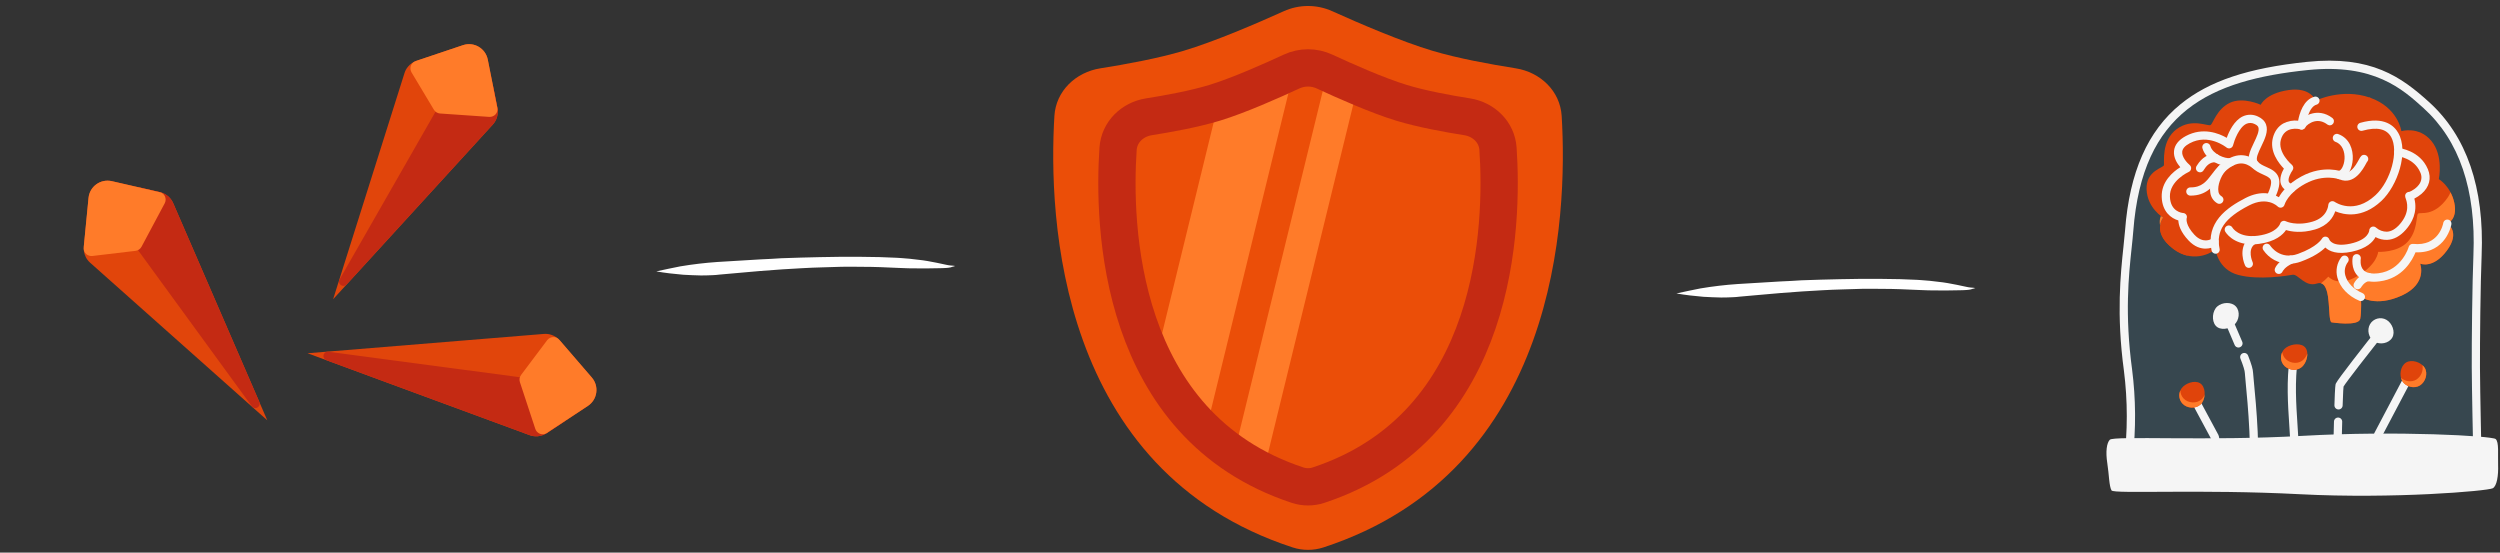 <svg width="570" height="126" viewBox="0 0 570 126" fill="none" xmlns="http://www.w3.org/2000/svg">
<rect x="0" y="0" width="570" height="126" fill="#333333" stroke="none"/>
<path d="M92.223 16.667L77.325 63.871L75.953 68.225L112.345 28.407C112.787 27.93 113.099 27.369 113.292 26.773C113.502 26.085 113.55 25.347 113.408 24.623L112.381 19.447L111.215 13.583C110.702 11.005 108.047 9.465 105.559 10.305L94.987 13.857C94.215 14.119 93.537 14.582 93.035 15.191C92.676 15.612 92.397 16.117 92.223 16.667Z" fill="#E1450B"/>
<path d="M77.332 63.869C77.007 64.9 78.311 65.649 79.04 64.854L112.352 28.405C112.795 27.928 113.106 27.367 113.299 26.772C113.509 26.083 113.557 25.345 113.415 24.622L112.388 19.445L107.866 20.015C104.174 20.478 100.91 22.655 99.06 25.884L77.332 63.869Z" fill="#C42A13"/>
<path d="M93.84 16.523L98.928 25.016C99.228 25.514 99.753 25.837 100.333 25.877L111.542 26.651C112.661 26.728 113.617 25.746 113.408 24.643C113.408 24.635 113.407 24.63 113.403 24.62L111.208 13.574C110.695 10.996 108.041 9.456 105.552 10.296L94.981 13.848C94.838 13.895 94.699 13.951 94.564 14.015C93.628 14.44 93.31 15.632 93.84 16.523Z" fill="#FF7B29"/>
<path d="M20.545 59.894L57.526 92.796L60.938 95.829L39.488 46.334C39.234 45.735 38.85 45.222 38.385 44.802C37.843 44.328 37.189 43.983 36.471 43.816L31.327 42.637L25.498 41.302C22.937 40.716 20.445 42.509 20.194 45.122L19.111 56.222C19.035 57.034 19.18 57.842 19.53 58.549C19.767 59.049 20.114 59.51 20.545 59.894Z" fill="#E1450B"/>
<path d="M57.527 92.791C58.334 93.509 59.551 92.626 59.124 91.636L39.489 46.329C39.235 45.73 38.851 45.217 38.386 44.797C37.844 44.323 37.19 43.978 36.472 43.811L31.328 42.631L29.998 46.99C28.911 50.55 29.562 54.418 31.752 57.427L57.527 92.791Z" fill="#C42A13"/>
<path d="M21.073 58.362L30.905 57.193C31.482 57.123 31.991 56.775 32.265 56.263L37.556 46.35C38.084 45.36 37.579 44.087 36.488 43.826C36.48 43.823 36.475 43.822 36.464 43.821L25.486 41.306C22.925 40.72 20.433 42.513 20.182 45.126L19.099 56.226C19.083 56.375 19.078 56.526 19.081 56.674C19.086 57.703 20.044 58.48 21.073 58.362Z" fill="#FF7B29"/>
<path d="M124.002 76.136L74.667 80.167L70.117 80.541L120.73 99.201C121.339 99.431 121.976 99.507 122.6 99.461C123.317 99.396 124.018 99.162 124.635 98.757L129.04 95.851L134.03 92.556C136.222 91.108 136.646 88.068 134.929 86.081L127.647 77.634C127.113 77.019 126.428 76.565 125.675 76.33C125.149 76.156 124.577 76.089 124.002 76.136Z" fill="#E1450B"/>
<path d="M74.67 80.171C73.593 80.26 73.391 81.75 74.403 82.124L120.733 99.205C121.342 99.435 121.979 99.511 122.603 99.465C123.32 99.4 124.021 99.166 124.638 98.761L129.043 95.855L126.808 91.883C124.984 88.639 121.736 86.439 118.048 85.946L74.67 80.171Z" fill="#C42A13"/>
<path d="M124.744 77.576L118.801 85.495C118.454 85.961 118.353 86.569 118.535 87.121L122.051 97.793C122.403 98.858 123.673 99.373 124.615 98.763C124.623 98.76 124.627 98.756 124.635 98.749L134.034 92.545C136.227 91.097 136.65 88.057 134.934 86.07L127.652 77.624C127.555 77.509 127.45 77.401 127.34 77.3C126.593 76.594 125.369 76.75 124.744 77.576Z" fill="#FF7B29"/>
<path d="M564.874 105.401H485.176C486.074 98.416 486.074 91.345 485.176 84.36C483.065 68.757 484.975 58.75 485.444 52.564C487.538 25.258 502.684 17.456 526.106 15.033C541.056 13.487 547.763 19.05 553.186 23.951C562.228 32.123 565.436 44.427 564.874 58.164C564.606 64.455 564.47 77.482 564.494 83.776C564.515 89.315 564.874 105.401 564.874 105.401Z" fill="#37474F"/>
<path d="M564.876 106.338H485.178C485.043 106.339 484.91 106.31 484.788 106.254C484.666 106.198 484.557 106.117 484.469 106.015C484.381 105.913 484.316 105.794 484.278 105.665C484.241 105.536 484.231 105.4 484.251 105.267C485.127 98.371 485.127 91.391 484.251 84.494C482.51 71.638 483.498 62.374 484.149 56.252C484.302 54.837 484.417 53.616 484.516 52.502C485.526 39.258 489.669 29.852 497.182 23.748C503.674 18.472 512.563 15.499 526.003 14.106C540.658 12.587 547.52 17.569 553.817 23.263C562.409 31.03 566.445 42.785 565.813 58.207C565.546 64.659 565.409 77.868 565.433 83.777C565.454 89.243 565.81 105.227 565.813 105.388C565.816 105.512 565.793 105.636 565.747 105.752C565.701 105.868 565.633 105.974 565.545 106.063C565.458 106.152 565.354 106.223 565.239 106.27C565.124 106.319 565.001 106.344 564.876 106.344V106.338ZM486.257 104.464H563.92C563.842 100.915 563.58 88.482 563.561 83.779C563.537 77.855 563.676 64.6 563.941 58.126C564.549 43.286 560.727 32.021 552.564 24.648C547.78 20.317 541.235 14.425 526.204 15.967C503.811 18.284 488.469 25.406 486.394 52.636C486.308 53.78 486.174 55.014 486.024 56.445C485.341 62.838 484.417 71.593 486.115 84.234C486.976 90.947 487.021 97.74 486.249 104.464H486.257Z" fill="#F5F5F5"/>
<path d="M542.177 111.941C541.936 111.941 541.705 111.847 541.531 111.681C541.357 111.515 541.254 111.287 541.243 111.047C540.91 103.62 540.948 99.479 541.355 98.727C541.834 97.85 548.586 84.984 548.664 84.856C548.721 84.746 548.8 84.65 548.894 84.571C548.989 84.492 549.098 84.433 549.216 84.396C549.334 84.36 549.457 84.347 549.58 84.358C549.702 84.369 549.822 84.404 549.931 84.462C550.04 84.519 550.137 84.598 550.215 84.692C550.294 84.787 550.353 84.896 550.39 85.014C550.426 85.131 550.44 85.255 550.428 85.378C550.417 85.501 550.382 85.62 550.325 85.729C550.057 86.251 543.696 98.338 543.029 99.573C542.804 100.454 542.895 106.014 543.115 110.953C543.121 111.076 543.104 111.2 543.063 111.316C543.022 111.433 542.958 111.54 542.875 111.632C542.793 111.724 542.693 111.799 542.581 111.852C542.47 111.905 542.349 111.935 542.225 111.941H542.177Z" fill="#F5F5F5"/>
<path d="M533.187 93.356H533.157C533.034 93.353 532.913 93.325 532.8 93.275C532.688 93.224 532.586 93.152 532.502 93.062C532.418 92.972 532.352 92.866 532.308 92.751C532.265 92.636 532.245 92.513 532.249 92.39C532.388 87.901 532.482 87.671 532.573 87.451C532.948 86.535 539.392 78.345 542.143 74.863C542.219 74.766 542.314 74.685 542.421 74.625C542.529 74.565 542.647 74.527 542.769 74.512C542.892 74.498 543.016 74.508 543.135 74.541C543.253 74.575 543.364 74.631 543.461 74.708C543.557 74.784 543.638 74.878 543.698 74.986C543.758 75.093 543.797 75.212 543.811 75.334C543.826 75.457 543.816 75.58 543.782 75.699C543.749 75.818 543.692 75.929 543.616 76.025C540.303 80.214 534.946 87.084 534.33 88.131C534.295 88.399 534.221 89.296 534.122 92.451C534.114 92.694 534.012 92.924 533.838 93.093C533.663 93.262 533.43 93.356 533.187 93.356Z" fill="#F5F5F5"/>
<path d="M532.708 111.941H532.682C532.434 111.934 532.198 111.829 532.028 111.649C531.857 111.469 531.765 111.228 531.771 110.98C531.771 110.918 531.935 104.863 532.146 96.115C532.149 95.992 532.176 95.871 532.226 95.758C532.276 95.646 532.348 95.544 532.437 95.459C532.526 95.374 532.631 95.308 532.746 95.263C532.861 95.219 532.983 95.198 533.106 95.201C533.229 95.204 533.351 95.231 533.463 95.281C533.576 95.331 533.677 95.402 533.762 95.491C533.847 95.581 533.914 95.686 533.958 95.8C534.002 95.915 534.024 96.038 534.021 96.161C533.807 104.911 533.646 110.969 533.646 111.028C533.639 111.273 533.537 111.504 533.362 111.675C533.187 111.845 532.953 111.941 532.708 111.941Z" fill="#F5F5F5"/>
<path d="M522.994 111.05H522.889C522.767 111.036 522.648 110.999 522.54 110.94C522.433 110.88 522.337 110.8 522.26 110.705C522.183 110.609 522.126 110.498 522.091 110.38C522.056 110.262 522.046 110.138 522.059 110.016C522.533 105.714 522.257 101.517 521.963 97.074C521.633 92.076 521.293 86.897 522.065 81.385C522.1 81.138 522.232 80.917 522.431 80.767C522.53 80.694 522.642 80.64 522.761 80.61C522.88 80.579 523.005 80.573 523.126 80.59C523.248 80.608 523.366 80.65 523.471 80.712C523.577 80.775 523.67 80.858 523.744 80.957C523.817 81.055 523.871 81.168 523.901 81.287C523.932 81.406 523.938 81.531 523.921 81.653C523.176 86.982 523.511 92.055 523.835 96.959C524.132 101.488 524.413 105.762 523.923 110.227C523.895 110.454 523.785 110.663 523.614 110.814C523.443 110.966 523.222 111.049 522.994 111.05Z" fill="#F5F5F5"/>
<path d="M510.37 79.239C510.184 79.24 510.002 79.185 509.848 79.082C509.693 78.979 509.573 78.833 509.502 78.661C508.414 76.039 507.343 73.628 507.332 73.604C507.282 73.492 507.255 73.37 507.252 73.248C507.249 73.124 507.27 73.002 507.314 72.887C507.359 72.772 507.425 72.667 507.51 72.578C507.595 72.489 507.696 72.417 507.809 72.367C508.037 72.266 508.294 72.26 508.526 72.349C508.641 72.394 508.746 72.46 508.836 72.545C508.925 72.629 508.996 72.731 509.047 72.844C509.047 72.868 510.137 75.297 511.235 77.932C511.33 78.162 511.33 78.419 511.235 78.649C511.14 78.879 510.957 79.061 510.728 79.156C510.616 79.208 510.494 79.237 510.37 79.239Z" fill="#F5F5F5"/>
<path d="M513.433 111.941C513.379 111.941 513.325 111.937 513.272 111.928C513.03 111.885 512.814 111.749 512.671 111.549C512.528 111.348 512.47 111.1 512.509 110.856C513.655 104.187 512.463 91.841 512.013 87.18C511.904 86.058 511.839 85.383 511.829 85.081C511.812 84.521 511.483 83.439 510.824 81.77C510.777 81.655 510.752 81.532 510.752 81.407C510.753 81.283 510.778 81.16 510.827 81.045C510.875 80.931 510.946 80.827 511.035 80.74C511.124 80.653 511.23 80.585 511.346 80.539C511.462 80.493 511.586 80.471 511.71 80.474C511.834 80.476 511.957 80.504 512.071 80.554C512.184 80.605 512.287 80.677 512.372 80.768C512.458 80.859 512.524 80.966 512.568 81.082C513.337 83.031 513.677 84.207 513.704 85.019C513.704 85.263 513.787 86.029 513.88 86.998C514.378 92.165 515.546 104.257 514.357 111.172C514.317 111.388 514.202 111.584 514.034 111.724C513.865 111.864 513.652 111.941 513.433 111.941Z" fill="#F5F5F5"/>
<path d="M504.973 111.941H504.927C504.679 111.93 504.446 111.82 504.278 111.636C504.111 111.452 504.024 111.209 504.035 110.961C504.255 106.231 504.346 100.893 504.121 100.031C503.518 98.925 499.209 90.903 499.032 90.558C498.914 90.339 498.888 90.082 498.96 89.843C499.032 89.605 499.195 89.405 499.414 89.287C499.633 89.169 499.89 89.143 500.128 89.215C500.367 89.286 500.567 89.45 500.685 89.669C500.73 89.757 505.321 98.301 505.803 99.179C506.213 99.927 506.25 103.917 505.918 111.047C505.907 111.289 505.802 111.518 505.626 111.685C505.45 111.852 505.215 111.943 504.973 111.941Z" fill="#F5F5F5"/>
<path d="M551.742 87.885C550.454 88.689 548.547 88.201 547.743 86.913C546.94 85.625 547.28 83.466 548.568 82.663C549.856 81.859 552.02 82.566 552.824 83.854C553.627 85.143 553.03 87.082 551.742 87.885Z" fill="#E0440B"/>
<path d="M551.738 87.885C550.449 88.688 548.545 88.201 547.741 86.912C547.595 86.674 547.485 86.413 547.418 86.141C548.352 86.988 549.858 87.212 550.934 86.545C551.462 86.194 551.875 85.695 552.121 85.109C552.368 84.525 552.436 83.88 552.319 83.257C552.514 83.428 552.683 83.627 552.822 83.846C553.626 85.131 553.026 87.081 551.738 87.885Z" fill="#FF7B29"/>
<path d="M541.367 77.9C540.055 77.137 539.6 75.222 540.366 73.912C540.732 73.284 541.333 72.827 542.036 72.641C542.739 72.456 543.486 72.556 544.115 72.921C545.428 73.684 546.196 75.669 545.43 76.981C544.665 78.294 542.68 78.666 541.367 77.9Z" fill="#F5F5F5"/>
<path d="M524.598 83.854C523.353 84.719 521.424 84.325 520.559 83.077C520.352 82.781 520.205 82.445 520.127 82.092C520.049 81.737 520.042 81.372 520.106 81.015C520.17 80.659 520.304 80.318 520.499 80.013C520.696 79.708 520.95 79.445 521.248 79.239C522.496 78.374 524.82 78.106 525.688 79.352C526.556 80.597 525.846 82.989 524.598 83.854Z" fill="#E0440B"/>
<path d="M524.598 83.851C523.35 84.719 521.424 84.325 520.557 83.077C520.275 82.671 520.108 82.198 520.073 81.705C520.039 81.213 520.137 80.72 520.358 80.279C520.414 80.717 520.575 81.135 520.827 81.497C521.692 82.743 523.618 83.136 524.866 82.271C525.424 81.846 525.842 81.263 526.066 80.597C526.122 81.808 525.501 83.225 524.598 83.851Z" fill="#FF7B29"/>
<path d="M509.394 74.062C508.253 75.064 506.18 75.401 505.186 74.268C504.193 73.135 504.404 70.87 505.545 69.868C506.686 68.866 508.81 68.767 509.812 69.908C510.813 71.049 510.535 73.06 509.394 74.062Z" fill="#F5F5F5"/>
<path d="M501.7 92.24C500.577 93.263 498.617 93.126 497.594 92.004C497.35 91.737 497.161 91.426 497.038 91.087C496.915 90.747 496.86 90.386 496.876 90.026C496.893 89.665 496.98 89.311 497.134 88.984C497.287 88.657 497.504 88.364 497.771 88.12C498.893 87.097 500.985 86.578 502.002 87.7C503.02 88.823 502.822 91.217 501.7 92.24Z" fill="#E0440B"/>
<path d="M502.659 89.953C502.608 90.839 502.273 91.723 501.7 92.245C500.578 93.268 498.614 93.132 497.591 92.01C497.229 91.612 496.991 91.117 496.907 90.586C496.823 90.054 496.897 89.51 497.12 89.02C497.131 89.691 497.386 90.333 497.838 90.828C498.861 91.951 500.824 92.084 501.946 91.061C502.267 90.753 502.511 90.373 502.659 89.953Z" fill="#FF7B29"/>
<path d="M568.35 111.323C567.153 111.958 545.644 113.789 524.367 112.681C501.784 111.505 481.932 112.662 481.429 111.816C480.863 110.851 480.866 108.157 480.472 105.669C480.036 102.892 480.344 100.979 481.035 100.264C481.945 99.322 503.656 100.583 524.878 99.38C546.782 98.137 568.187 99.415 569.001 100.092C569.815 100.77 569.486 103.633 569.568 105.985C569.657 108.417 569.295 110.822 568.35 111.323Z" fill="#F5F5F5"/>
<path d="M531.557 73.489C530.547 72.744 531.859 63.45 528.236 64.651C525.576 65.54 523.951 62.428 522.721 62.644C521.492 62.862 515.042 63.928 510.342 62.69C505.642 61.453 505.149 56.9 505.149 56.9C505.149 56.9 500.596 60.545 495.537 56.755C490.477 52.965 493.212 49.623 493.212 49.623C493.212 49.623 489.572 47.464 489.417 43.16C489.261 38.856 493.3 38.296 493.386 37.637C493.472 36.978 492.778 32.013 496.289 29.434C499.8 26.855 503.427 28.863 504.008 28.507C504.589 28.151 505.401 24.87 508.417 23.437C511.432 22.004 515.442 23.892 515.442 23.892C515.442 23.892 516.556 21.308 521.736 20.542C526.915 19.776 527.957 22.952 527.957 22.952C527.957 22.952 533.909 20.006 540.344 22.259C546.78 24.511 547.517 29.902 547.517 29.902C547.517 29.902 551.492 28.705 554.336 32.109C557.18 35.513 556.055 40.841 556.055 40.841C556.055 40.841 558.785 42.448 559.58 46.256C560.376 50.065 558.002 50.986 558.002 50.986C558.002 50.986 561.069 52.861 557.893 57.125C554.716 61.389 551.791 60.092 551.791 60.092C551.791 60.092 553.597 64.632 547.624 67.366C541.651 70.101 538.296 67.693 538.296 67.693C538.296 67.693 538.488 70.907 538.137 72.686C537.787 74.464 531.557 73.489 531.557 73.489Z" fill="#E0440B"/>
<path d="M498.525 57.138C498.592 57.534 498.682 57.925 498.793 58.311C497.612 58.035 496.504 57.51 495.544 56.768C492.788 54.698 492.349 52.751 492.52 51.428C492.685 52.145 492.977 52.828 493.383 53.442C495.426 56.677 498.525 57.138 498.525 57.138Z" fill="#E0440B"/>
<path d="M540.418 22.727C540.319 22.541 540.207 22.362 540.083 22.192L540.327 22.275C540.431 22.309 540.53 22.347 540.635 22.387C540.496 22.593 540.418 22.727 540.418 22.727Z" fill="#E0440B"/>
<path d="M557.881 57.138C554.782 61.311 551.916 60.167 551.782 60.111C551.817 60.213 553.515 64.664 547.609 67.38C541.64 70.114 538.284 67.707 538.284 67.707C538.284 67.707 538.476 70.92 538.128 72.701C537.78 74.483 531.556 73.489 531.556 73.489C530.648 72.817 531.62 65.221 529.183 64.594C529.783 64.129 530.347 63.619 530.87 63.068C530.87 63.068 532.94 65.642 537.502 62.95C542.063 60.258 542.223 57.422 542.223 57.422C542.223 57.422 546.605 57.66 548.919 55.164C551.233 52.668 550.861 49.312 551.276 48.755C551.691 48.198 554.87 49.703 558.148 44.941C558.375 44.599 558.563 44.232 558.708 43.849C559.113 44.606 559.408 45.418 559.584 46.259C560.387 50.054 558.004 50.989 558.004 50.989C558.004 50.989 561.057 52.864 557.881 57.138Z" fill="#FF7B29"/>
<path d="M492.675 49.242C492.847 49.376 493.026 49.499 493.211 49.612C492.827 50.142 492.584 50.762 492.507 51.412C492.335 50.689 492.394 49.93 492.675 49.242Z" fill="#FF7B29"/>
<path d="M513.468 55.713C509.022 55.713 507.412 52.917 507.34 52.786C507.225 52.569 507.199 52.317 507.267 52.082C507.336 51.847 507.494 51.648 507.708 51.528C507.921 51.408 508.173 51.376 508.41 51.439C508.646 51.503 508.849 51.657 508.974 51.867C509.043 51.985 510.49 54.328 514.81 53.742C519.13 53.155 519.824 51.115 519.853 51.029C519.888 50.896 519.953 50.772 520.042 50.668C520.132 50.564 520.244 50.481 520.37 50.426C520.497 50.37 520.636 50.343 520.774 50.348C520.914 50.352 521.05 50.389 521.173 50.453C521.267 50.496 523.622 51.597 527.282 50.523C530.703 49.521 530.85 46.773 530.85 46.743C530.86 46.578 530.914 46.419 531.006 46.281C531.099 46.143 531.226 46.032 531.374 45.96C531.523 45.887 531.689 45.855 531.854 45.867C532.019 45.879 532.178 45.935 532.315 46.029C532.492 46.149 536.745 49.034 541.628 44.483C545.142 41.207 546.955 34.405 545.171 31.231C544.118 29.356 541.928 28.885 538.66 29.806C538.541 29.839 538.417 29.849 538.295 29.835C538.173 29.82 538.055 29.782 537.947 29.721C537.84 29.661 537.745 29.581 537.669 29.484C537.593 29.387 537.536 29.276 537.503 29.158C537.47 29.039 537.46 28.915 537.474 28.793C537.489 28.671 537.527 28.552 537.587 28.445C537.648 28.338 537.728 28.243 537.825 28.167C537.922 28.091 538.032 28.034 538.151 28.001C543.674 26.442 545.942 28.78 546.805 30.312C549.242 34.643 546.671 42.349 542.921 45.846C538.547 49.92 534.407 49.001 532.438 48.171C531.986 49.51 530.818 51.444 527.807 52.325C524.752 53.219 522.4 52.812 521.205 52.456C520.515 53.49 518.857 55.089 515.064 55.603C514.535 55.676 514.002 55.713 513.468 55.713Z" fill="#F5F5F5"/>
<path d="M505.149 57.847C504.934 57.847 504.725 57.773 504.559 57.636C504.392 57.501 504.277 57.311 504.233 57.1C502.905 50.707 507.675 47.367 511.96 45.152C515.589 43.291 518.217 44.159 519.583 44.965C520.247 43.76 521.69 41.874 524.706 40.238C529.846 37.45 534.08 39.145 534.123 39.166C535.709 39.822 536.849 38.202 537.846 36.357C538.167 35.757 538.475 35.189 539.199 35.323C539.369 35.355 539.528 35.433 539.656 35.549C539.785 35.666 539.879 35.816 539.928 35.982C539.976 36.149 539.977 36.325 539.932 36.493C539.886 36.66 539.794 36.812 539.667 36.93C539.619 37.01 539.552 37.136 539.496 37.243C538.821 38.491 536.775 42.289 533.405 40.894C533.373 40.881 529.894 39.555 525.601 41.888C521.602 44.057 520.89 46.62 520.881 46.644C520.84 46.806 520.756 46.954 520.639 47.072C520.521 47.191 520.373 47.276 520.212 47.319C520.051 47.362 519.88 47.361 519.72 47.316C519.559 47.271 519.413 47.184 519.296 47.065C519.205 46.974 516.907 44.721 512.817 46.821C507.166 49.719 505.213 52.587 506.071 56.73C506.1 56.867 506.098 57.008 506.066 57.144C506.033 57.28 505.97 57.406 505.882 57.515C505.794 57.623 505.682 57.71 505.556 57.769C505.43 57.829 505.291 57.859 505.152 57.858L505.149 57.847Z" fill="#F5F5F5"/>
<path d="M512.732 61.078C512.551 61.078 512.375 61.026 512.224 60.929C512.072 60.832 511.952 60.693 511.877 60.529C511.184 59.005 510.565 55.684 513.179 54.031C513.283 53.965 513.399 53.921 513.521 53.9C513.642 53.879 513.766 53.882 513.886 53.909C514.006 53.936 514.12 53.987 514.221 54.058C514.321 54.129 514.407 54.219 514.473 54.323C514.539 54.427 514.583 54.543 514.604 54.665C514.625 54.786 514.622 54.91 514.595 55.03C514.568 55.15 514.517 55.264 514.446 55.364C514.375 55.465 514.285 55.551 514.181 55.617C512.279 56.819 513.573 59.725 513.586 59.752C513.651 59.895 513.679 60.052 513.668 60.209C513.657 60.365 513.606 60.516 513.521 60.648C513.436 60.78 513.319 60.889 513.181 60.964C513.043 61.039 512.889 61.078 512.732 61.078Z" fill="#F5F5F5"/>
<path d="M521.868 60.138C520.715 60.129 519.581 59.839 518.564 59.294C517.547 58.749 516.679 57.965 516.032 57.01C515.964 56.906 515.918 56.789 515.895 56.667C515.873 56.545 515.874 56.419 515.901 56.298C515.927 56.176 515.977 56.061 516.048 55.96C516.119 55.858 516.21 55.771 516.315 55.705C516.42 55.638 516.537 55.593 516.659 55.572C516.782 55.551 516.907 55.555 517.028 55.583C517.149 55.611 517.263 55.663 517.364 55.735C517.465 55.807 517.55 55.899 517.615 56.005C517.717 56.16 519.865 59.366 523.95 57.88C528.321 56.297 529.362 54.478 529.371 54.46C529.454 54.293 529.586 54.155 529.75 54.064C529.913 53.974 530.101 53.935 530.286 53.953C530.472 53.973 530.648 54.047 530.791 54.167C530.934 54.287 531.038 54.446 531.09 54.626C531.108 54.676 531.8 56.428 535.841 55.563C539.998 54.674 540.18 52.647 540.186 52.561C540.188 52.379 540.245 52.202 540.348 52.052C540.451 51.902 540.595 51.785 540.764 51.717C540.935 51.649 541.121 51.632 541.301 51.669C541.481 51.706 541.646 51.794 541.776 51.923C542.449 52.511 543.312 52.833 544.206 52.831C545.197 52.788 546.174 52.228 547.109 51.171C549.61 48.342 548.764 45.986 548.488 45.211C548.405 44.986 548.191 44.384 548.71 43.953C548.887 43.807 549.111 43.731 549.34 43.738C549.739 43.607 551.153 42.889 551.782 41.689C551.974 41.323 552.078 40.916 552.085 40.502C552.092 40.089 552.002 39.679 551.822 39.306C550.454 36.03 546.734 35.629 546.702 35.623C546.578 35.611 546.459 35.575 546.35 35.517C546.241 35.459 546.144 35.38 546.065 35.284C545.987 35.189 545.928 35.079 545.892 34.96C545.856 34.842 545.844 34.718 545.855 34.595C545.867 34.472 545.903 34.352 545.962 34.243C546.02 34.134 546.099 34.037 546.194 33.959C546.29 33.88 546.4 33.821 546.518 33.785C546.636 33.749 546.761 33.736 546.884 33.748C547.082 33.767 551.759 34.284 553.553 38.569C554.415 40.632 553.904 42.63 552.112 44.194C551.608 44.616 551.058 44.98 550.473 45.279C551.276 48.388 549.886 50.844 548.512 52.397C547.218 53.86 545.788 54.631 544.259 54.69C543.338 54.716 542.427 54.497 541.618 54.055C541.019 55.183 539.596 56.661 536.232 57.382C532.849 58.118 531.058 57.277 530.171 56.434C529.293 57.307 527.63 58.541 524.6 59.648C523.725 59.97 522.801 60.136 521.868 60.138Z" fill="#F5F5F5"/>
<path d="M519.572 62.465C519.455 62.466 519.34 62.444 519.231 62.401C519.116 62.356 519.011 62.29 518.922 62.205C518.833 62.12 518.762 62.018 518.712 61.906C518.663 61.793 518.635 61.671 518.633 61.548C518.63 61.425 518.651 61.303 518.696 61.188C518.765 61.011 519.443 59.433 521.993 58.33C522.219 58.241 522.471 58.243 522.696 58.336C522.92 58.43 523.1 58.606 523.196 58.83C523.293 59.053 523.299 59.305 523.214 59.532C523.128 59.76 522.957 59.945 522.737 60.05C520.914 60.853 520.448 61.86 520.442 61.871C520.373 62.046 520.254 62.196 520.098 62.302C519.943 62.408 519.76 62.465 519.572 62.465Z" fill="#F5F5F5"/>
<path d="M538.282 68.644C538.157 68.644 538.033 68.618 537.918 68.569C535.384 67.498 533.52 65.526 532.929 63.311C532.706 62.512 532.672 61.672 532.83 60.857C532.987 60.042 533.332 59.275 533.837 58.616C533.989 58.427 534.21 58.306 534.451 58.276C534.693 58.247 534.936 58.312 535.13 58.459C535.324 58.605 535.453 58.822 535.491 59.062C535.528 59.303 535.471 59.548 535.331 59.747C534.998 60.176 534.771 60.678 534.669 61.212C534.566 61.745 534.59 62.296 534.739 62.819C535.184 64.479 536.646 65.982 538.652 66.836C538.851 66.921 539.014 67.072 539.115 67.263C539.215 67.455 539.246 67.675 539.203 67.887C539.16 68.099 539.044 68.289 538.876 68.426C538.709 68.562 538.499 68.636 538.282 68.636V68.644Z" fill="#F5F5F5"/>
<path d="M541.296 64.241C539.649 64.241 538.379 63.775 537.509 62.851C535.968 61.211 536.386 58.807 536.405 58.705C536.45 58.46 536.59 58.243 536.795 58.102C536.999 57.96 537.252 57.906 537.496 57.951C537.741 57.995 537.958 58.136 538.099 58.34C538.241 58.545 538.295 58.798 538.25 59.042C538.25 59.042 537.982 60.633 538.882 61.573C539.525 62.251 540.672 62.497 542.289 62.301C547.608 61.653 549.188 56.34 549.188 56.286C549.25 56.074 549.383 55.889 549.566 55.766C549.749 55.642 549.97 55.586 550.19 55.609C556.082 56.227 557.028 51.055 557.065 50.847C557.106 50.601 557.242 50.382 557.443 50.237C557.645 50.092 557.897 50.032 558.142 50.072C558.387 50.113 558.607 50.249 558.752 50.45C558.897 50.653 558.956 50.904 558.916 51.149C558.916 51.219 557.748 57.818 550.734 57.529C550.038 59.267 547.806 63.517 542.509 64.153C542.106 64.206 541.701 64.235 541.296 64.241Z" fill="#F5F5F5"/>
<path d="M537.543 65.955C537.382 65.955 537.223 65.913 537.083 65.834C536.943 65.755 536.825 65.641 536.742 65.503C536.659 65.365 536.612 65.208 536.608 65.047C536.603 64.886 536.64 64.726 536.716 64.583C536.758 64.5 537.803 62.567 539.844 62.235C539.965 62.215 540.09 62.219 540.209 62.248C540.329 62.276 540.442 62.328 540.542 62.4C540.642 62.472 540.727 62.562 540.791 62.667C540.856 62.772 540.899 62.889 540.919 63.01C540.939 63.131 540.934 63.256 540.906 63.376C540.878 63.495 540.826 63.608 540.754 63.708C540.682 63.808 540.591 63.893 540.487 63.958C540.382 64.022 540.265 64.066 540.144 64.085C539.035 64.267 538.376 65.454 538.368 65.465C538.288 65.613 538.169 65.737 538.023 65.824C537.878 65.91 537.712 65.955 537.543 65.955Z" fill="#F5F5F5"/>
<path d="M502.873 56.688C501.767 56.688 500.36 56.297 498.976 54.813C497.133 52.858 496.702 51.248 496.659 50.26C495.052 49.786 492.99 48.318 492.869 44.936C492.741 41.387 495.475 39.142 497.104 38.125C496.375 37.27 495.529 35.928 495.676 34.423C495.807 33.052 496.713 31.908 498.354 31.022C502.265 28.917 505.923 30.406 507.696 31.429C508.232 29.918 509.384 27.497 511.331 26.549C511.875 26.29 512.471 26.157 513.073 26.16C513.676 26.163 514.27 26.302 514.813 26.565C515.75 26.986 516.369 27.599 516.658 28.389C517.22 29.929 516.39 31.665 515.586 33.344C514.906 34.758 514.205 36.218 514.74 36.826C515.276 37.434 515.98 37.734 516.757 38.082C517.828 38.567 519.036 39.113 519.505 40.425C519.947 41.666 519.625 43.256 518.463 45.581C518.346 45.794 518.152 45.952 517.921 46.025C517.69 46.097 517.44 46.077 517.223 45.969C517.006 45.861 516.84 45.673 516.759 45.445C516.677 45.217 516.687 44.966 516.786 44.745C517.879 42.555 517.908 41.531 517.74 41.055C517.547 40.519 516.936 40.227 515.986 39.793C515.104 39.394 514.111 38.944 513.331 38.063C511.976 36.52 512.997 34.399 513.897 32.53C514.505 31.263 515.196 29.825 514.906 29.032C514.866 28.919 514.743 28.582 514.054 28.274C513.763 28.122 513.44 28.04 513.111 28.033C512.782 28.026 512.456 28.095 512.158 28.234C510.484 29.037 509.408 32.04 509.135 33.127C509.096 33.279 509.02 33.42 508.913 33.535C508.806 33.65 508.672 33.737 508.523 33.787C508.374 33.837 508.215 33.848 508.06 33.821C507.905 33.793 507.76 33.727 507.637 33.628C507.471 33.494 503.502 30.382 499.249 32.669C498.178 33.242 497.612 33.89 497.543 34.597C497.42 35.819 498.729 37.195 499.246 37.621C499.369 37.724 499.463 37.855 499.521 38.004C499.578 38.153 499.597 38.314 499.575 38.472C499.553 38.63 499.491 38.78 499.395 38.908C499.299 39.035 499.172 39.136 499.027 39.201C498.984 39.22 494.61 41.213 494.741 44.863C494.865 48.227 497.441 48.538 497.736 48.562C497.884 48.568 498.029 48.61 498.158 48.683C498.287 48.757 498.397 48.861 498.478 48.985C498.554 49.103 498.601 49.238 498.614 49.377C498.628 49.517 498.607 49.658 498.555 49.789C498.523 49.947 498.301 51.361 500.339 53.538C502.265 55.582 504.033 54.596 504.284 54.438C504.429 54.31 504.611 54.23 504.804 54.208C504.996 54.187 505.191 54.225 505.36 54.319C505.53 54.413 505.667 54.556 505.752 54.731C505.837 54.905 505.866 55.101 505.835 55.293C505.803 55.477 505.709 56.037 504.263 56.476C503.812 56.615 503.344 56.686 502.873 56.688Z" fill="#F5F5F5"/>
<path d="M499.463 44.601H499.401C499.152 44.601 498.914 44.502 498.738 44.326C498.562 44.151 498.464 43.912 498.464 43.664C498.464 43.415 498.562 43.177 498.738 43.001C498.914 42.825 499.152 42.726 499.401 42.726C502.02 42.748 503.092 41.331 504.324 39.694C504.798 39.024 505.33 38.397 505.915 37.819C508.933 34.996 511.767 34.632 514.579 36.705C514.779 36.853 514.913 37.074 514.95 37.319C514.987 37.565 514.926 37.816 514.778 38.016C514.631 38.217 514.41 38.35 514.164 38.388C513.918 38.425 513.668 38.363 513.467 38.216C512.021 37.145 510.143 36.432 507.195 39.188C506.691 39.694 506.232 40.241 505.821 40.824C504.567 42.507 502.993 44.601 499.463 44.601Z" fill="#F5F5F5"/>
<path d="M506.009 46.476C505.849 46.477 505.691 46.435 505.551 46.355C505.125 46.11 504.76 45.771 504.484 45.364C504.208 44.957 504.028 44.493 503.958 44.007C503.583 41.947 504.654 39.319 505.851 37.895C505.931 37.8 506.028 37.723 506.137 37.666C506.246 37.609 506.366 37.575 506.489 37.564C506.611 37.553 506.735 37.567 506.852 37.604C506.97 37.641 507.079 37.701 507.173 37.781C507.267 37.86 507.345 37.957 507.402 38.066C507.459 38.176 507.493 38.295 507.504 38.418C507.514 38.541 507.501 38.664 507.463 38.782C507.426 38.899 507.366 39.008 507.287 39.102C506.368 40.195 505.551 42.292 505.803 43.674C505.826 43.889 505.898 44.095 506.014 44.277C506.13 44.459 506.287 44.611 506.473 44.721C506.653 44.823 506.795 44.982 506.876 45.173C506.957 45.365 506.972 45.577 506.919 45.778C506.866 45.978 506.748 46.156 506.584 46.282C506.419 46.408 506.217 46.477 506.009 46.476Z" fill="#F5F5F5"/>
<path d="M508.275 37.948C506.33 37.948 502.967 36.572 502.16 33.818C502.125 33.7 502.113 33.577 502.126 33.454C502.139 33.331 502.175 33.213 502.234 33.104C502.292 32.996 502.372 32.9 502.468 32.823C502.563 32.745 502.673 32.687 502.791 32.652C502.909 32.617 503.033 32.605 503.155 32.618C503.278 32.63 503.397 32.667 503.505 32.726C503.613 32.784 503.709 32.864 503.786 32.959C503.864 33.055 503.922 33.165 503.957 33.283C504.493 35.133 507.287 36.215 508.478 36.052C508.725 36.018 508.975 36.084 509.173 36.234C509.371 36.385 509.501 36.608 509.535 36.854C509.569 37.101 509.503 37.35 509.353 37.548C509.202 37.747 508.979 37.877 508.733 37.911C508.581 37.933 508.428 37.946 508.275 37.948Z" fill="#F5F5F5"/>
<path d="M501.609 39.292C501.41 39.292 501.217 39.229 501.055 39.113C500.854 38.966 500.72 38.746 500.682 38.5C500.644 38.255 500.705 38.004 500.852 37.803C500.868 37.782 500.889 37.744 500.916 37.702C502.041 35.913 503.484 35.042 505.201 35.117C505.324 35.123 505.445 35.152 505.557 35.204C505.669 35.256 505.768 35.33 505.852 35.421C505.935 35.512 505.999 35.618 506.041 35.734C506.083 35.85 506.103 35.973 506.097 36.096C506.092 36.219 506.062 36.34 506.01 36.452C505.957 36.563 505.884 36.663 505.793 36.747C505.702 36.83 505.596 36.894 505.48 36.936C505.364 36.978 505.241 36.997 505.118 36.992C503.779 36.936 503.015 37.876 502.496 38.701C502.437 38.794 502.391 38.867 502.357 38.912C502.271 39.03 502.158 39.125 502.028 39.191C501.899 39.257 501.755 39.292 501.609 39.292Z" fill="#F5F5F5"/>
<path d="M522.458 43.856C522.372 43.857 522.286 43.845 522.204 43.822C520.819 43.433 520.278 42.619 520.061 42.003C519.627 40.728 520.246 39.287 520.728 38.441C519.598 37.284 517.372 34.523 518.227 31.378C518.625 29.908 519.413 28.831 520.562 28.164C521.609 27.611 522.797 27.385 523.974 27.513C524.279 25.853 525.185 22.725 527.697 22.05C527.935 21.992 528.186 22.029 528.396 22.154C528.607 22.279 528.761 22.482 528.824 22.718C528.887 22.955 528.856 23.206 528.736 23.42C528.615 23.633 528.416 23.791 528.182 23.86C526.484 24.318 525.803 27.572 525.699 28.681C525.685 28.818 525.642 28.95 525.574 29.068C525.504 29.186 525.41 29.288 525.297 29.367C525.184 29.445 525.056 29.497 524.921 29.519C524.786 29.542 524.647 29.535 524.515 29.498C524.151 29.402 520.916 28.633 520.037 31.866C519.234 34.782 522.504 37.538 522.536 37.568C522.72 37.721 522.838 37.938 522.867 38.176C522.895 38.414 522.831 38.653 522.689 38.845C522.306 39.381 521.59 40.677 521.837 41.392C521.872 41.497 521.979 41.808 522.702 42.011C522.92 42.072 523.108 42.21 523.233 42.399C523.357 42.589 523.408 42.816 523.377 43.041C523.347 43.265 523.236 43.471 523.066 43.619C522.895 43.769 522.676 43.851 522.45 43.851L522.458 43.856Z" fill="#F5F5F5"/>
<path d="M533.429 40.854C533.199 40.854 532.977 40.77 532.805 40.616C532.633 40.463 532.524 40.252 532.498 40.023C532.472 39.794 532.53 39.564 532.663 39.376C532.796 39.188 532.993 39.055 533.218 39.003C533.791 38.869 534.46 37.766 534.557 36.215C534.638 34.721 534.131 32.916 532.468 32.332C532.241 32.243 532.058 32.07 531.957 31.849C531.856 31.629 531.844 31.377 531.925 31.148C532.005 30.918 532.172 30.729 532.389 30.62C532.606 30.512 532.857 30.491 533.089 30.564C535.733 31.491 536.547 34.145 536.429 36.317C536.322 38.267 535.422 40.417 533.654 40.83C533.581 40.847 533.505 40.855 533.429 40.854Z" fill="#F5F5F5"/>
<path d="M524.773 29.538C524.626 29.538 524.481 29.503 524.35 29.436C524.128 29.324 523.961 29.128 523.883 28.892C523.806 28.656 523.826 28.399 523.938 28.178C524.382 27.297 525.679 26.214 527.291 25.848C528.386 25.598 530.058 25.58 531.806 26.919C531.989 27.075 532.106 27.296 532.131 27.536C532.156 27.775 532.088 28.015 531.942 28.206C531.795 28.397 531.58 28.525 531.342 28.562C531.104 28.6 530.861 28.544 530.663 28.408C529.725 27.688 528.729 27.438 527.717 27.671C526.603 27.939 525.788 28.689 525.62 29.011C525.543 29.17 525.423 29.304 525.273 29.397C525.123 29.491 524.95 29.539 524.773 29.538Z" fill="#F5F5F5"/>
<g clip-path="url(#clip0_0_1)">
<path d="M217.788 60.647C217.445 60.579 217.129 60.559 216.784 60.537C216.439 60.515 216.125 60.448 215.783 60.38C215.041 60.239 214.331 60.054 213.589 59.914C212.191 59.638 210.765 59.361 209.358 59.225C208.069 59.05 206.749 58.919 205.455 58.837C205.11 58.815 204.764 58.793 204.448 58.773C203.151 58.737 201.856 58.655 200.559 58.619C197.53 58.567 194.472 58.513 191.436 58.554C188.459 58.598 185.481 58.643 182.529 58.735C181.082 58.784 179.606 58.83 178.159 58.878C176.562 59.01 174.971 59.049 173.406 59.137C170.129 59.349 166.884 59.517 163.607 59.729C160.764 59.922 157.941 60.256 155.11 60.73C153.297 61.082 151.452 61.479 149.636 61.877C151.664 62.239 153.729 62.464 155.797 62.642C157.149 62.728 158.504 62.767 159.83 62.804C160.696 62.813 161.565 62.775 162.463 62.738C163.012 62.726 163.536 62.666 164.059 62.606C165.484 62.463 166.934 62.368 168.358 62.225C170.012 62.097 171.641 61.92 173.295 61.791C174.979 61.665 176.691 61.54 178.374 61.413C179.881 61.322 181.418 61.233 182.954 61.144C184.433 61.051 185.938 61.007 187.413 60.96C188.918 60.916 190.394 60.869 191.899 60.825C193.432 60.782 194.931 60.83 196.461 60.834C199.235 60.824 201.999 60.952 204.792 61.083C206.346 61.182 207.876 61.185 209.435 61.191C210.966 61.195 212.496 61.199 214.001 61.154C214.608 61.146 215.244 61.139 215.854 61.085C216.144 61.057 216.464 61.03 216.757 60.955C217.022 60.879 217.29 60.756 217.552 60.726C217.641 60.685 217.701 60.642 217.788 60.647Z" fill="white"/>
</g>
<path d="M240.403 26.445C240.747 20.758 245.254 16.465 250.881 15.577C256.688 14.661 264.068 13.303 269.792 11.601C276.942 9.476 286.671 5.28 292.696 2.559C296.215 0.971 300.25 0.971 303.768 2.559C309.794 5.28 319.523 9.476 326.672 11.601C332.397 13.303 339.776 14.661 345.583 15.577C351.211 16.465 355.718 20.758 356.062 26.445C357.453 49.44 355.35 107.335 301.714 124.821C299.479 125.55 296.985 125.55 294.751 124.821C241.114 107.335 239.012 49.44 240.403 26.445Z" fill="#EB4E08"/>
<path d="M302.604 16.594C304.556 17.495 306.992 18.594 309.556 19.68L288.094 107.458C285.678 106.27 283.433 104.955 281.347 103.53L302.604 16.594ZM274.907 98.349C269.968 93.688 266.198 88.32 263.33 82.667L277.885 23.138C283.289 21.378 290.245 18.277 294.465 16.316C294.648 16.23 294.835 16.153 295.022 16.081L274.907 98.349Z" fill="#FF7B29"/>
<path d="M254.921 33.92C255.177 30.128 258.175 27.225 261.93 26.633C266.39 25.93 272.345 24.838 276.903 23.449C282.419 21.767 289.985 18.398 294.465 16.315C296.853 15.205 299.612 15.205 302 16.315C306.481 18.398 314.046 21.767 319.563 23.449C324.12 24.838 330.076 25.93 334.535 26.633C338.29 27.225 341.288 30.128 341.545 33.92C342.695 50.943 341.806 97.016 300.611 110.618C299.087 111.121 297.378 111.121 295.854 110.618C254.659 97.016 253.77 50.943 254.921 33.92Z" stroke="#C42A13" stroke-width="8.501"/>
<g clip-path="url(#clip1_0_1)">
<path d="M450.379 65.676C450.037 65.608 449.721 65.588 449.375 65.566C449.03 65.544 448.717 65.477 448.374 65.409C447.632 65.268 446.922 65.083 446.18 64.943C444.783 64.667 443.356 64.39 441.949 64.254C440.661 64.079 439.341 63.948 438.046 63.866C437.701 63.844 437.356 63.822 437.039 63.802C435.742 63.766 434.448 63.684 433.15 63.648C430.121 63.596 427.063 63.542 424.028 63.583C421.05 63.627 418.073 63.672 415.121 63.764C413.674 63.813 412.198 63.859 410.751 63.907C409.154 64.039 407.563 64.079 405.998 64.166C402.721 64.378 399.475 64.546 396.198 64.758C393.356 64.951 390.533 65.285 387.701 65.759C385.888 66.111 384.044 66.508 382.228 66.906C384.255 67.268 386.32 67.493 388.389 67.671C389.741 67.757 391.095 67.796 392.422 67.834C393.288 67.842 394.156 67.804 395.054 67.767C395.604 67.755 396.127 67.695 396.651 67.635C398.075 67.492 399.525 67.397 400.95 67.254C402.604 67.126 404.233 66.949 405.887 66.821C407.57 66.694 409.282 66.569 410.965 66.443C412.473 66.352 414.009 66.262 415.546 66.173C417.024 66.08 418.529 66.036 420.005 65.989C421.51 65.945 422.986 65.898 424.49 65.854C426.024 65.811 427.522 65.859 429.053 65.863C431.826 65.853 434.591 65.981 437.384 66.112C438.937 66.211 440.468 66.214 442.027 66.22C443.557 66.224 445.088 66.228 446.592 66.183C447.199 66.175 447.835 66.169 448.445 66.114C448.736 66.086 449.055 66.059 449.349 65.984C449.614 65.908 449.881 65.785 450.143 65.755C450.232 65.714 450.293 65.671 450.379 65.676Z" fill="white"/>
</g>
<defs>
<clipPath id="clip0_0_1">
<rect width="67.937" height="6.944" fill="white" transform="translate(150.053 55.319) rotate(3.633)"/>
</clipPath>
<clipPath id="clip1_0_1">
<rect width="67.937" height="6.944" fill="white" transform="translate(382.644 60.348) rotate(3.633)"/>
</clipPath>
</defs>
</svg>
